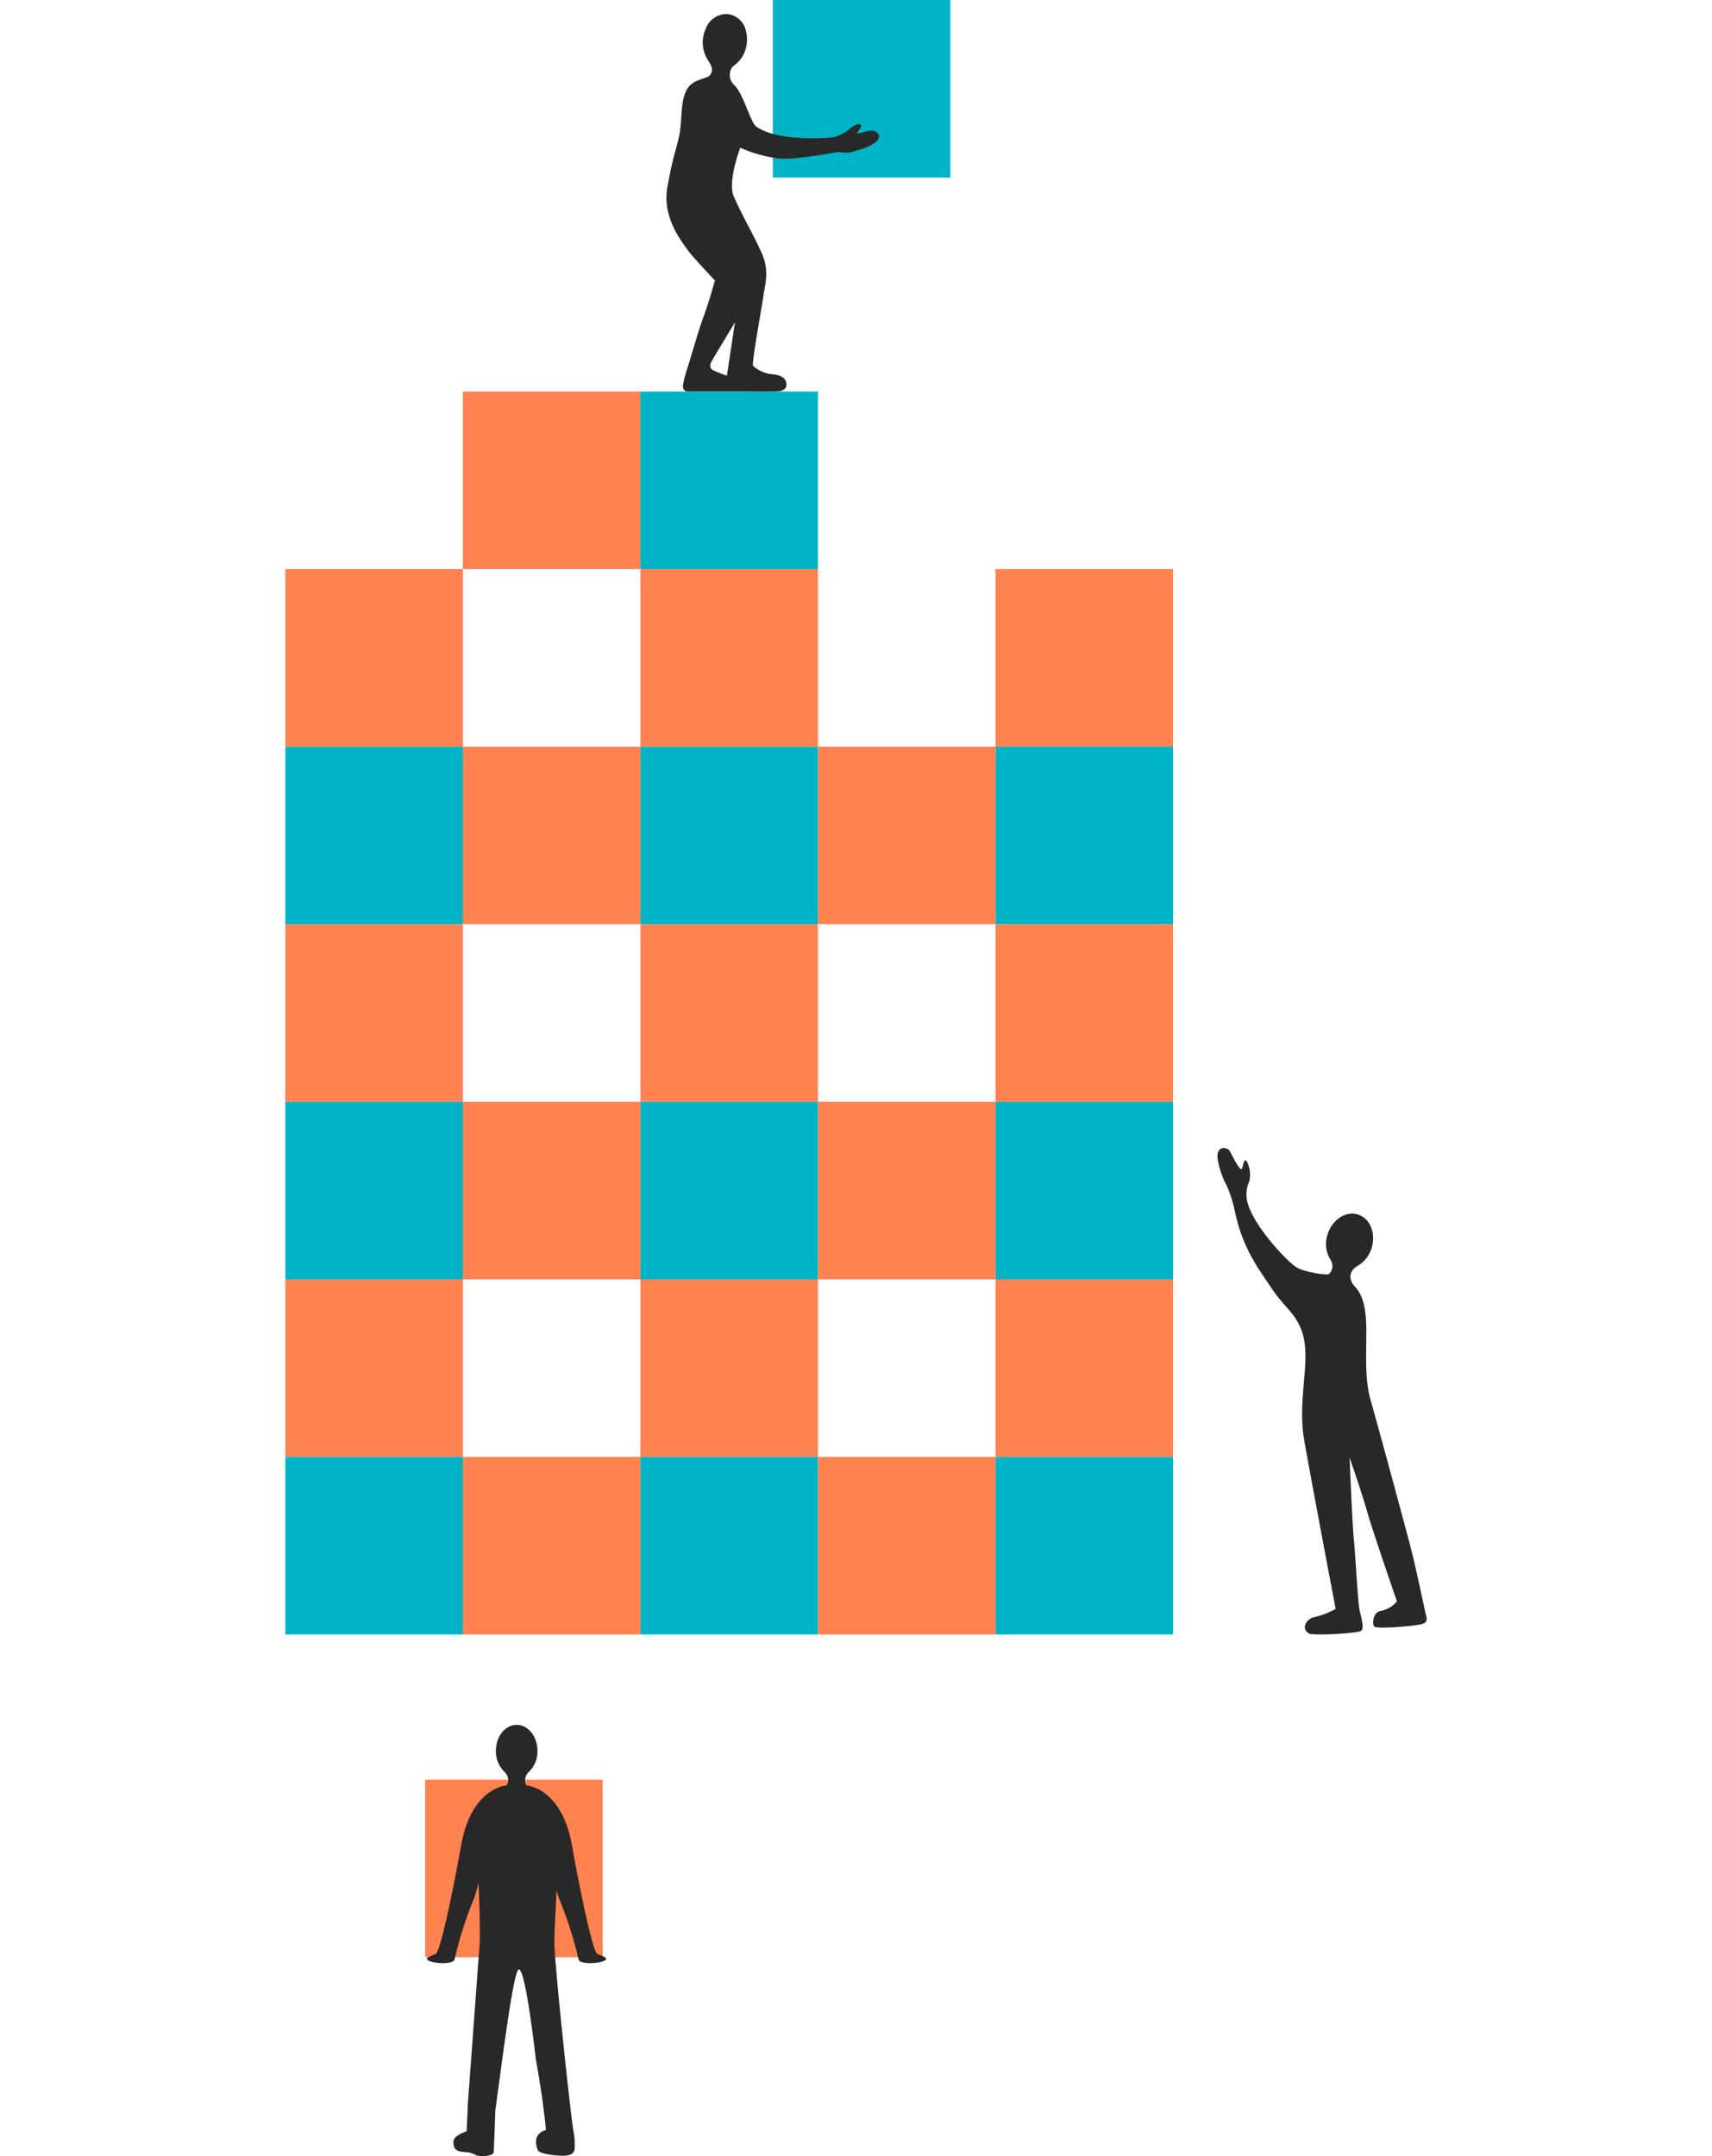 <svg xmlns="http://www.w3.org/2000/svg" xmlns:xlink="http://www.w3.org/1999/xlink" width="270" height="340" viewBox="0 0 270 340">
  <defs>
    <clipPath id="clip-path">
      <rect id="長方形_120" data-name="長方形 120" width="270" height="340" transform="translate(4502 7352)" fill="#fff"/>
    </clipPath>
  </defs>
  <g id="マスクグループ_2" data-name="マスクグループ 2" transform="translate(-4502 -7352)" clip-path="url(#clip-path)">
    <g id="グループ_108" data-name="グループ 108" transform="translate(648.128 -205.456)">
      <rect id="長方形_48" data-name="長方形 48" width="28" height="28" transform="translate(4010.872 7647.199)" fill="#ff8250"/>
      <rect id="長方形_49" data-name="長方形 49" width="28" height="28" transform="translate(3898.872 7703.199)" fill="#ff8250"/>
      <rect id="長方形_50" data-name="長方形 50" width="28" height="28" transform="translate(3898.872 7675.199)" fill="#00b4c8"/>
      <rect id="長方形_51" data-name="長方形 51" width="28" height="28" transform="translate(3898.872 7731.199)" fill="#00b4c8"/>
      <rect id="長方形_52" data-name="長方形 52" width="28" height="28" transform="translate(3954.872 7703.199)" fill="#ff8250"/>
      <rect id="長方形_53" data-name="長方形 53" width="28" height="28" transform="translate(4010.872 7703.199)" fill="#ff8250"/>
      <rect id="長方形_54" data-name="長方形 54" width="28" height="28" transform="translate(3898.872 7759.199)" fill="#ff8250"/>
      <rect id="長方形_55" data-name="長方形 55" width="28" height="28" transform="translate(3954.872 7759.199)" fill="#ff8250"/>
      <rect id="長方形_56" data-name="長方形 56" width="28" height="28" transform="translate(4010.872 7759.199)" fill="#ff8250"/>
      <rect id="長方形_57" data-name="長方形 57" width="28" height="28" transform="translate(3954.872 7675.199)" fill="#00b4c8"/>
      <rect id="長方形_58" data-name="長方形 58" width="28" height="28" transform="translate(3954.872 7731.199)" fill="#00b4c8"/>
      <rect id="長方形_59" data-name="長方形 59" width="28" height="28" transform="translate(4010.872 7675.199)" fill="#00b4c8"/>
      <rect id="長方形_60" data-name="長方形 60" width="28" height="28" transform="translate(4010.872 7731.199)" fill="#00b4c8"/>
      <rect id="長方形_61" data-name="長方形 61" width="28" height="28" transform="translate(3975.746 7557.456)" fill="#00b4c8"/>
      <rect id="長方形_62" data-name="長方形 62" width="28" height="28" transform="translate(3898.872 7647.199)" fill="#ff8250"/>
      <rect id="長方形_63" data-name="長方形 63" width="28" height="28" transform="translate(3954.872 7647.199)" fill="#ff8250"/>
      <rect id="長方形_64" data-name="長方形 64" width="28" height="28" transform="translate(3982.872 7675.199)" fill="#ff8250"/>
      <rect id="長方形_65" data-name="長方形 65" width="28" height="28" transform="translate(3982.872 7731.199)" fill="#ff8250"/>
      <rect id="長方形_66" data-name="長方形 66" width="28" height="28" transform="translate(3926.872 7619.199)" fill="#ff8250"/>
      <rect id="長方形_67" data-name="長方形 67" width="28" height="28" transform="translate(3954.872 7619.199)" fill="#00b4c8"/>
      <rect id="長方形_68" data-name="長方形 68" width="28" height="28" transform="translate(3926.872 7675.199)" fill="#ff8250"/>
      <rect id="長方形_69" data-name="長方形 69" width="28" height="28" transform="translate(3926.872 7731.199)" fill="#ff8250"/>
      <rect id="長方形_70" data-name="長方形 70" width="28" height="28" transform="translate(3898.872 7787.199)" fill="#00b4c8"/>
      <rect id="長方形_71" data-name="長方形 71" width="28" height="28" transform="translate(3954.872 7787.199)" fill="#00b4c8"/>
      <rect id="長方形_72" data-name="長方形 72" width="28" height="28" transform="translate(4010.872 7787.199)" fill="#00b4c8"/>
      <rect id="長方形_73" data-name="長方形 73" width="28" height="28" transform="translate(3982.872 7787.199)" fill="#ff8250"/>
      <rect id="長方形_74" data-name="長方形 74" width="28" height="28" transform="translate(3926.872 7787.199)" fill="#ff8250"/>
      <path id="パス_101" data-name="パス 101" d="M3992.283,7578.439c-.746-.651-1.092-.407-2.784-.012-1,.234-.121-.258.138-.986.245-.688-.892-.394-1.645.23a6.965,6.965,0,0,1-2.6,1.425c-.806.139-8.862.764-12.27-1.7-.9-.651-2-5.164-3.453-6.511a2.2,2.2,0,0,1-.477-2.582c.216-.539.945-.593,1.819-2.018a5.339,5.339,0,0,0,.475-4.054,3.338,3.338,0,0,0-2.969-2.564,3.5,3.5,0,0,0-3.319,2.267,5.175,5.175,0,0,0,.5,5.267c.575,1,.575,1.353.226,2-.45.835-2.834.526-3.825,2.556s-.586,4.684-1.136,7.21-.991,3.209-1.844,8.041,2.413,8.714,3.168,9.816,4.342,4.862,4.342,4.862-1.079,3.834-1.807,5.734c-.812,2.123-2.243,7.276-2.637,8.38a17.952,17.952,0,0,0-.6,2.38.91.91,0,0,0,.507,1c.036.01,1.867,0,3.043,0,1.079.006,3.788,0,5.153,0,1.592,0,4.055.039,5.953,0,1.785-.037,1.749-.946,1.6-1.519s-.828-1.082-2.16-1.186a5.229,5.229,0,0,1-3.042-1.332c-.258-.392,1.433-9.49,1.677-11.341.172-1.3.9-3.494-.185-6.118s-3.11-6-4.529-9.232c-1.031-2.344,1.017-7.7,1.017-7.7a21.185,21.185,0,0,0,5.975,1.678c2.29.348,9.47-1.023,9.47-1.023a4.753,4.753,0,0,0,2.961-.257,7.5,7.5,0,0,0,2.874-1.23C3992.732,7579.285,3992.569,7578.688,3992.283,7578.439Zm-23.773,38.254a19.492,19.492,0,0,1-2.149-.848c-.671-.358-.474-.909-.336-1.253s3.758-6.3,3.758-6.3Z" fill="#282828"/>
      <g id="グループ_45" data-name="グループ 45">
        <path id="パス_102" data-name="パス 102" d="M4067.879,7757.13s-2.163,1.231-.252,3.3c.694.751,1.728,2.282,1.728,6.808,0,4.4-.262,7.808.737,11.228.8,2.726,5.828,21.254,6.467,23.828s1.756,7.854,2.091,9.35c.222.991.536,1.608-.528,1.917s-7.1.826-7.5.389-.227-2.338,1.131-2.492a4.328,4.328,0,0,0,2.429-1.486s-3.754-10.846-4.654-14.01c-.933-3.281-2.813-8.653-2.813-8.653s.429,10.5.668,12.815.639,10.272.958,11.507.639,2.521.24,2.959-7.573.828-8.233.469c-1.4-.762-.433-2.451,1-2.642a12.551,12.551,0,0,0,3.172-1.254s-4.893-25.693-5.117-27.618c-.822-7.068,1.685-12.769-.732-17.36-1.156-2.2-2.273-2.628-4.376-5.755-2.217-3.3-4.494-6.3-5.705-12.119a19.834,19.834,0,0,0-1.29-3.968,13.156,13.156,0,0,1-1.4-4.175c-.239-2.085,1.519-1.929,1.948-1.142.344.629,1.642,3.271,1.881,2.73s.309-1.707.749-1.2a4.63,4.63,0,0,1,.425,3.175,4.966,4.966,0,0,0-.166,3.745c1.278,3.884,6.428,9.191,7.706,9.886s4.551,1.236,5.03,1,1.038-2.358,1.038-2.916S4067.879,7757.13,4067.879,7757.13Z" fill="#282828"/>
        <path id="パス_103" data-name="パス 103" d="M4067.627,7760.429a1.858,1.858,0,0,1-.815-2.072,2.023,2.023,0,0,1,1.067-1.227,4.838,4.838,0,0,0,2.352-3.031c.652-2.348-.4-4.66-2.337-5.164s-4.046.991-4.7,3.34a4.679,4.679,0,0,0,.468,3.762,1.945,1.945,0,0,1,.289,1.579,2.051,2.051,0,0,1-1.778,1.4" fill="#282828"/>
      </g>
      <g id="グループ_46" data-name="グループ 46">
        <rect id="長方形_75" data-name="長方形 75" width="28" height="28" transform="translate(3920.926 7838.097)" fill="#ff8250"/>
        <path id="パス_104" data-name="パス 104" d="M3941.846,7847.594c0-.174-1-5.355-1.179-5.526a8,8,0,0,0-2.273-1.943c-1.31-.653-1.705-1.184-1.705-1.946a1.864,1.864,0,0,1,.633-1.352,4.484,4.484,0,0,0,1.314-3.273c0-2.264-1.468-4.1-3.278-4.1s-3.278,1.834-3.278,4.1a4.48,4.48,0,0,0,1.314,3.273,1.867,1.867,0,0,1,.632,1.352c0,.762-.594,1.223-1.209,1.673a29.85,29.85,0,0,0-2.729,2.409c-2.191,2.558-.458,7.872-.548,21.376l-1.869,25.4-.2,4.508s-2.059.624-2.087,1.613c-.016.57,0,1.54,1.5,1.636,1.874.119,1.608.444,2.32.585a3.725,3.725,0,0,0,2.362-.25c.257-.214.176-.777.224-1.567.044-.741.2-5.32.2-5.32.748-5.213,2.781-21.928,3.679-22.212,1.092-.345,2.7,14.095,2.7,14.095s1.165,6.26,1.6,11.225c0,0-2.331.436-1.3,3.119.321.831,3.977.979,4.35.926s1.3-.141,1.461-.947a10.616,10.616,0,0,0-.2-3.122c-.335-1.753-2.971-26.048-2.971-29.512S3941.846,7854.608,3941.846,7847.594Z" fill="#282828"/>
        <path id="パス_105" data-name="パス 105" d="M3933.77,7839s-5.56.3-7.18,9.484c-.9,5.1-3.174,16.683-4.014,17.1-.547.274-2,.6-1.065,1.07s3.884.592,4.047-.219a61.063,61.063,0,0,1,2.9-9.184c1.349-3.226,2.229-10.382,2.347-11.438S3933.77,7839,3933.77,7839Z" fill="#282828"/>
        <path id="パス_106" data-name="パス 106" d="M3936.9,7839s5.559.3,7.18,9.484c.9,5.1,3.174,16.683,4.013,17.1.548.274,2,.6,1.066,1.07s-3.884.592-4.047-.219a61.088,61.088,0,0,0-2.9-9.184c-1.349-3.226-2.229-10.382-2.346-11.438S3936.9,7839,3936.9,7839Z" fill="#282828"/>
      </g>
    </g>
  </g>
</svg>
